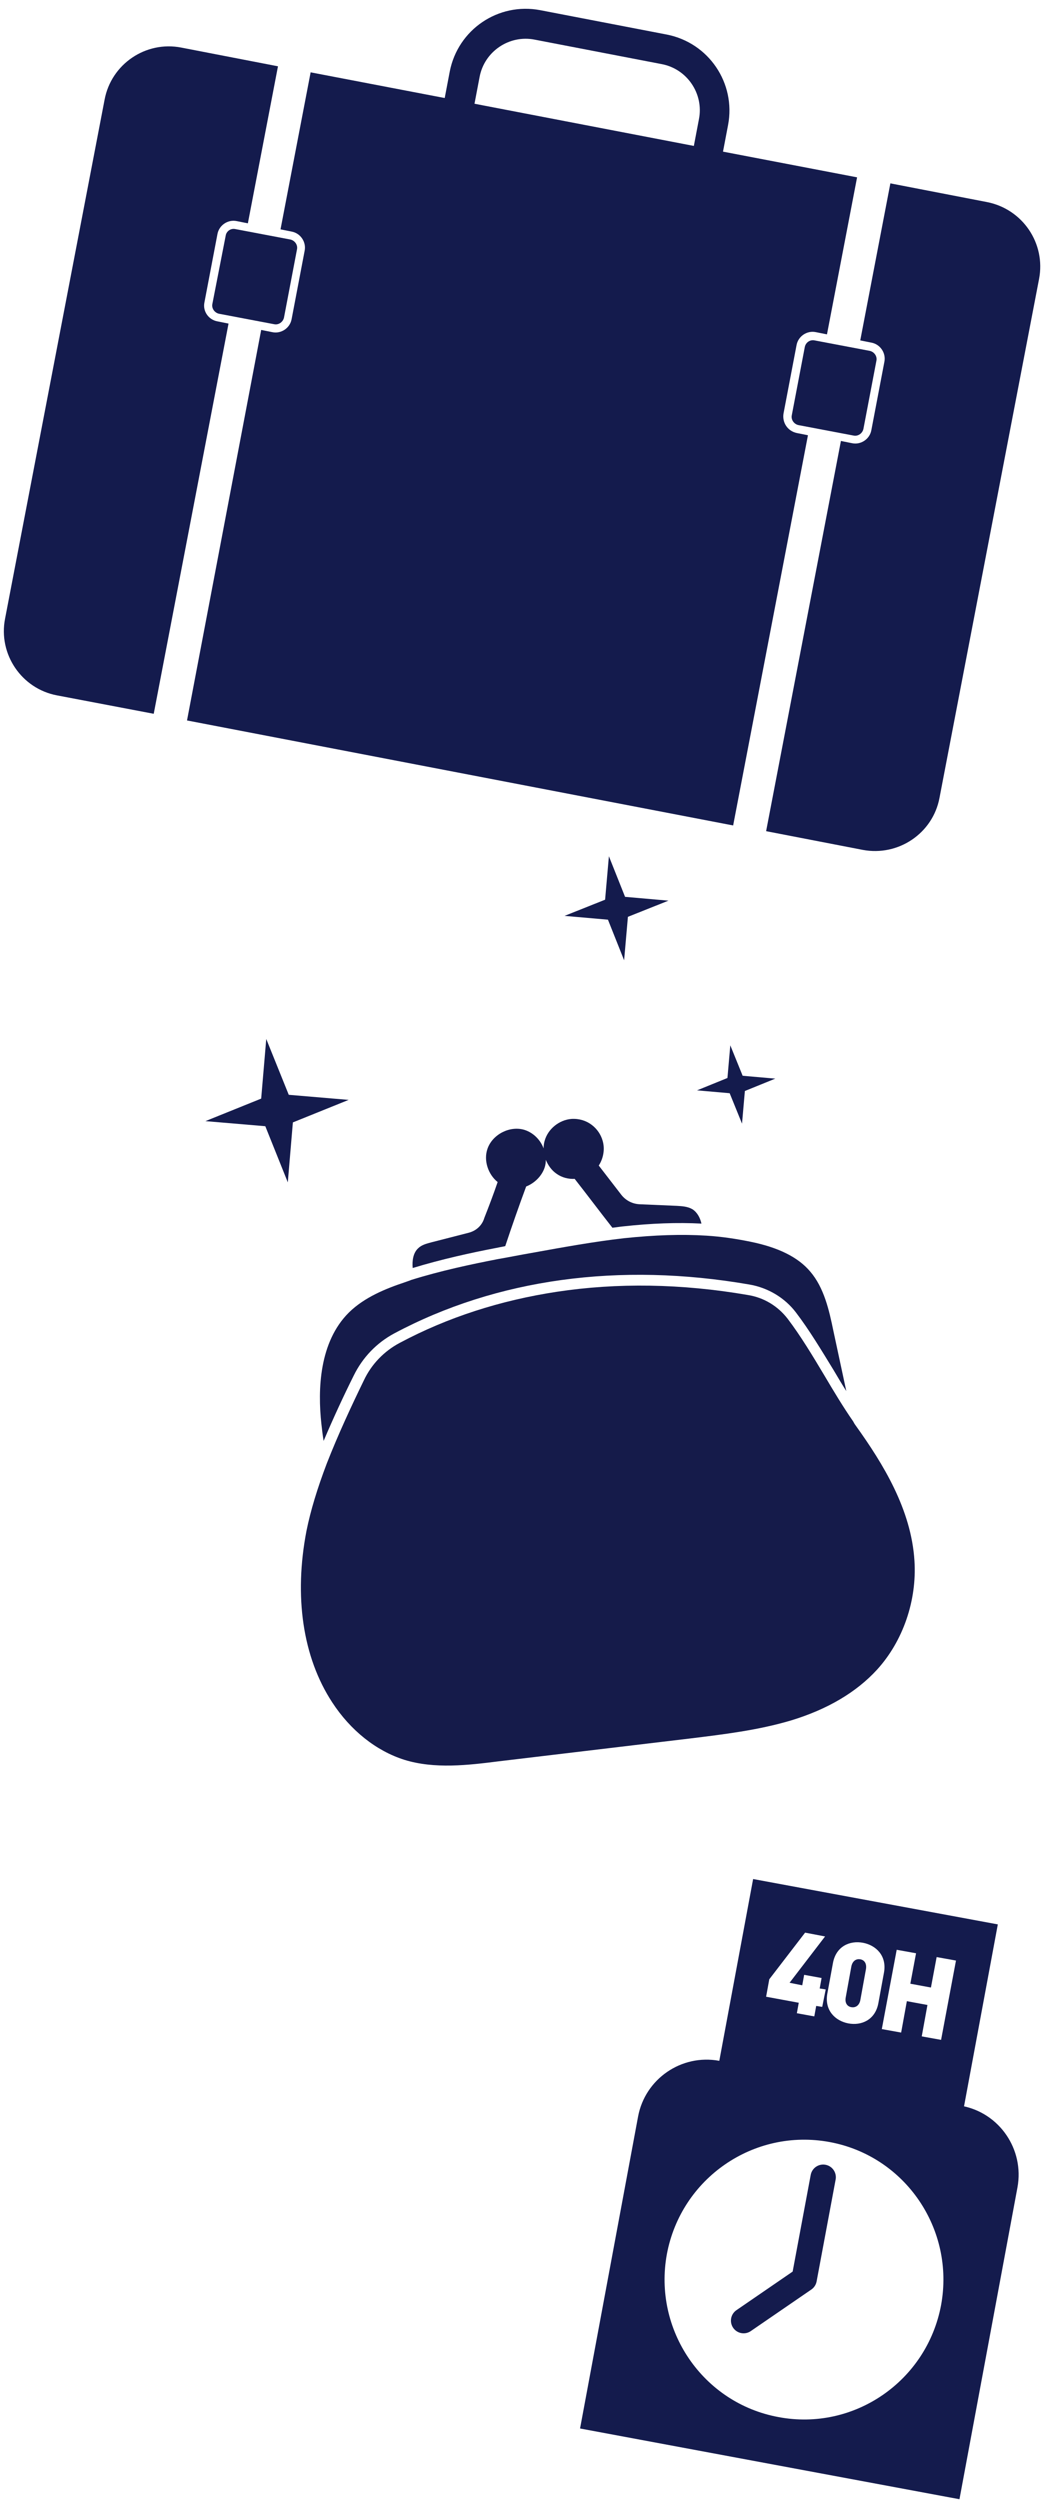 <?xml version="1.0" encoding="utf-8"?>
<!-- Generator: Adobe Illustrator 28.1.0, SVG Export Plug-In . SVG Version: 6.00 Build 0)  -->
<svg version="1.1" id="Calque_1" xmlns="http://www.w3.org/2000/svg" xmlns:xlink="http://www.w3.org/1999/xlink" x="0px" y="0px"
	 viewBox="0 0 330 788" style="enable-background:new 0 0 330 788;" xml:space="preserve">
<style type="text/css">
	.st0{fill:#141B4D;}
	.st1{fill:none;stroke:#141B4D;stroke-width:8;stroke-linecap:round;stroke-linejoin:round;}
	.st2{fill:#151B4A;}
</style>
<path class="st0" d="M271.4,617.6c-1.2-0.2-2.4,0.4-2.8,2.2l-1.8,9.9c-0.3,1.8,0.6,2.8,1.8,3c1.2,0.2,2.4-0.4,2.8-2.1l1.8-9.9
	C273.5,618.8,272.6,617.8,271.4,617.6z"/>
<path class="st0" d="M237.6,592.3L226.3,653l77.2,14.4l11.3-60.8L237.6,592.3z M259.4,632.6l-1.9-0.3l-0.6,3.3l-5.5-1l0.6-3.3
	l-10.3-1.9l1-5.5l11.3-14.7l6.3,1.2L249.1,625l4,0.8l0.6-3.3l5.5,1l-0.6,3.3l1.9,0.3L259.4,632.6z M277.1,631.5
	c-1,5.2-5.3,7.1-9.5,6.3c-4.1-0.8-7.5-4.1-6.6-9.3l1.8-9.8c1-5.2,5.3-7.1,9.5-6.3c4.1,0.8,7.5,4.1,6.6,9.3L277.1,631.5z M296.9,643
	l-6.1-1.1l1.8-9.9l-6.5-1.2l-1.8,9.9l-6.1-1.1l4.7-25l6.1,1.1l-1.8,9.6l6.5,1.2l1.8-9.6l6.1,1.1L296.9,643z"/>
<path class="st0" d="M303.4,663.8l-76.5-14.2c-11.9-2.2-23.4,5.7-25.6,17.6L183,765.5l119.7,22.3l18.3-98.3
	C323.2,677.5,315.3,666,303.4,663.8L303.4,663.8z M245.6,761.9c-23.9-4.4-39.6-27.5-35.2-51.4c4.5-23.9,27.4-39.7,51.3-35.3
	c23.9,4.4,39.6,27.5,35.2,51.4C292.4,750.6,269.4,766.4,245.6,761.9z"/>
<path class="st1" d="M259.7,686.3l-6,32.1l-19.1,13.1"/>
<path class="st2" d="M147.8,388.6l-11.7,3c-1.5,0.4-3.1,0.8-4.2,1.9c-1.6,1.5-1.9,4-1.7,6.2c9.2-2.8,18.4-4.8,26.2-6.3
	c1-0.2,2-0.4,3-0.6c2.1-6.3,4.3-12.6,6.6-18.8l0,0c2.8-1.1,5.1-3.5,5.9-6.2c0.2-0.7,0.3-1.4,0.3-2.2c0.7,1.7,1.8,3.3,3.4,4.4
	c1.7,1.2,3.7,1.7,5.7,1.6l0,0c4,5.1,7.9,10.3,11.9,15.4c1.1-0.1,2.2-0.3,3.2-0.4c9.1-1,17.3-1.3,24.9-0.9c-0.4-1.8-1.3-3.5-2.8-4.5
	c-1.5-0.9-3.3-1-5-1.1l-11.7-0.5c-2.3-0.1-4.4-1.2-5.8-3c-2.4-3.1-4.8-6.2-7.1-9.2c1.5-2.3,2-5.3,1.2-7.9c-1.1-3.8-4.8-7.1-9.8-6.8
	c-3.9,0.3-7.5,3.2-8.5,7c-0.2,0.7-0.3,1.5-0.3,2.3c-1-2.7-3.2-4.9-5.9-5.8c-4.6-1.5-10.2,1.3-11.8,5.9c-1.3,3.7,0.2,8.1,3.2,10.5
	c-1.3,3.8-2.7,7.5-4.2,11.3C152.1,386.3,150.2,388,147.8,388.6L147.8,388.6z"/>
<path class="st2" d="M269.3,448.3c0-0.1-0.1-0.1-0.1-0.2c-3.2-4.6-6.2-9.6-9.1-14.5c-3.7-6.2-7.5-12.5-11.6-17.9
	c-3.1-4-7.5-6.7-12.6-7.5c-20.9-3.6-41.2-3.9-60.3-1c-17.7,2.7-34.3,8-49.5,16.1c-4.9,2.6-8.9,6.7-11.3,11.8
	c-3.8,7.8-8.1,17-11.7,26.2c-3,7.9-5.1,14.8-6.4,21.2c-4,20.7-1.2,39.9,8.1,54.1c5.8,8.9,13.9,15.3,22.7,18.1
	c9.6,3,20.3,1.7,29.8,0.5c20.1-2.4,40.2-4.8,60.4-7.2c10.6-1.3,21.5-2.6,31.9-5.7c11.5-3.5,20.6-8.9,27.1-16
	c8.2-9,12.6-21.8,11.8-34.3c-1-16.2-9.9-30.6-18.5-42.6C269.7,449,269.5,448.7,269.3,448.3L269.3,448.3z"/>
<path class="st2" d="M129.4,403.6c-0.6,0.2-1.1,0.4-1.7,0.6c-6,2-12.7,4.7-17.6,9.5c-9.4,9.3-9.9,24.3-8.7,35.2
	c0.2,1.8,0.4,3.5,0.7,5.3c3.1-7.3,6.4-14.4,9.5-20.6c2.8-5.7,7.2-10.3,12.8-13.3c32.3-17.2,71-22.5,112-15.4
	c5.9,1,11.2,4.2,14.7,8.8c4.2,5.5,8.1,12,11.9,18.2c1.3,2.2,2.6,4.4,4,6.6l-4.1-19.1c-1.3-6.3-2.9-13.5-7.3-18.6
	c-3.8-4.5-10-7.6-18.9-9.4c-4.4-0.9-9-1.6-13.8-1.9c-7.9-0.5-16.4-0.2-26,0.8c-9.6,1.1-19,2.8-29.5,4.7c-3.5,0.6-6.9,1.3-10.4,1.9
	c-8.2,1.6-17.8,3.6-27.4,6.6L129.4,403.6L129.4,403.6z"/>
<path class="st0" d="M230.4,329.5l3.9,9.6l10.3,0.9l-9.6,3.9l-0.9,10.3l-3.9-9.6l-10.3-0.9l9.6-3.9L230.4,329.5z"/>
<path class="st0" d="M192.1,269.9l5.1,12.8l13.7,1.2l-12.8,5.1l-1.2,13.7l-5.1-12.8l-13.7-1.2l12.8-5.1L192.1,269.9z"/>
<path class="st0" d="M84,327.5l7.1,17.6l18.9,1.6l-17.6,7.1l-1.6,18.9L83.7,355l-18.9-1.6l17.6-7.1L84,327.5z"/>
<path class="st0" d="M253.9,109.4l-4.1,21.5c-0.3,1.4,0.7,2.8,2.1,3.1l17.4,3.3c1.4,0.3,2.8-0.7,3.1-2.1l4.1-21.5
	c0.3-1.4-0.7-2.8-2.1-3.1l-17.4-3.3C255.6,107,254.2,107.9,253.9,109.4z"/>
<path class="st0" d="M71.2,74.3L67,95.8c-0.3,1.4,0.7,2.8,2.1,3.1l17.4,3.3c1.4,0.3,2.8-0.7,3.1-2.1l4.1-21.5
	c0.3-1.4-0.7-2.8-2.1-3.1l-17.4-3.3C72.8,71.9,71.4,72.9,71.2,74.3z"/>
<path class="st0" d="M64.5,95.3l4.1-21.5c0.5-2.8,3.3-4.7,6.1-4.1l3.5,0.7l9.5-49.5L57.2,15C46,12.8,35.1,20.2,33,31.4L1.6,195
	c-2.2,11.2,5.2,22.1,16.4,24.2l30.5,5.8l23.6-123l-3.5-0.7C65.8,100.8,63.9,98.1,64.5,95.3z"/>
<path class="st0" d="M247.2,130.3l4.1-21.5c0.5-2.8,3.3-4.7,6.1-4.1l3.5,0.7l9.5-49.5l-42.3-8.1l1.6-8.4
	c2.5-13.2-6.1-25.9-19.3-28.5l-40-7.7c-13.2-2.5-25.9,6.1-28.5,19.3l-1.6,8.4l-42.3-8.1l-9.5,49.5l3.5,0.7c2.8,0.5,4.7,3.3,4.1,6.1
	l-4.1,21.5c-0.5,2.8-3.3,4.7-6.1,4.1l-3.5-0.7L59,227.1l172.3,33.1l23.6-123l-3.5-0.7C248.5,135.9,246.7,133.2,247.2,130.3z
	 M151.3,24.3c1.5-8.1,9.4-13.4,17.4-11.8l40,7.7c8.1,1.5,13.4,9.4,11.8,17.4l-1.6,8.4l-69.2-13.3L151.3,24.3L151.3,24.3z"/>
<path class="st0" d="M311.4,63.7l-30.5-5.9l-9.5,49.5l3.5,0.7c2.8,0.5,4.7,3.3,4.1,6.1l-4.1,21.5c-0.5,2.8-3.3,4.7-6.1,4.1l-3.5-0.7
	l-23.6,123l30.5,5.9c11.2,2.1,22.1-5.2,24.2-16.4L327.8,88C330,76.7,322.6,65.9,311.4,63.7z"/>
</svg>

